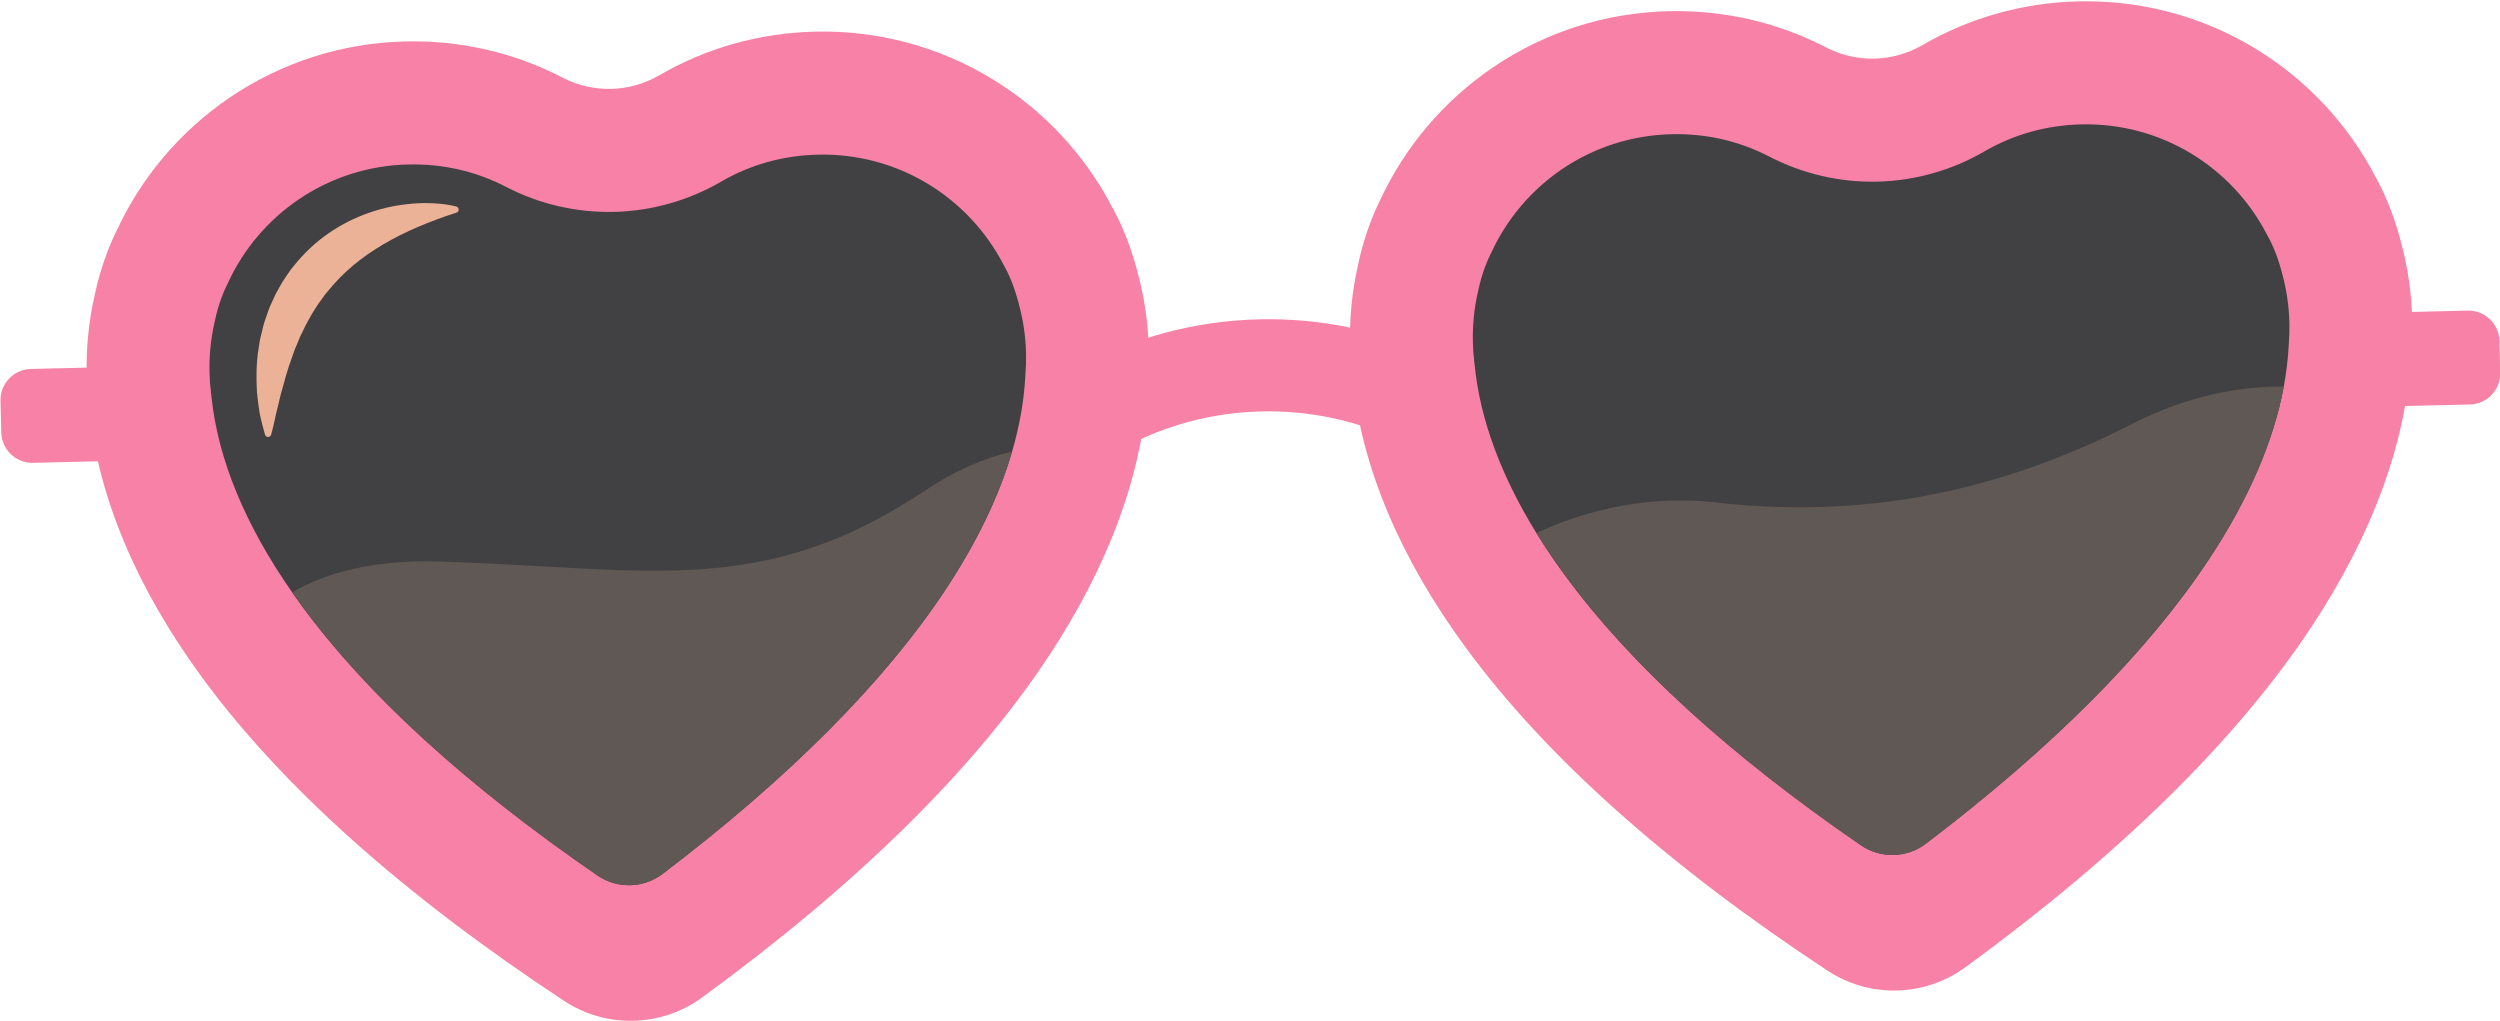 <?xml version="1.0" encoding="UTF-8" standalone="no"?><svg xmlns="http://www.w3.org/2000/svg" xmlns:xlink="http://www.w3.org/1999/xlink" fill="#000000" height="394.9" preserveAspectRatio="xMidYMid meet" version="1" viewBox="-0.2 -0.5 967.1 394.9" width="967.1" zoomAndPan="magnify"><defs><clipPath id="a"><path d="M 33 11 L 445 11 L 445 394.379 L 33 394.379 Z M 33 11"/></clipPath><clipPath id="b"><path d="M 910 119 L 966.988 119 L 966.988 157 L 910 157 Z M 910 119"/></clipPath></defs><g><g clip-path="url(#a)" id="change1_1"><path d="M 244.871 394.367 C 235.281 394.598 225.977 391.926 217.965 386.648 C 155.922 345.777 108.824 303.695 77.98 261.574 C 52.539 226.824 37.848 191.891 34.316 157.734 C 33.766 153.43 33.434 149.047 33.332 144.711 C 33.086 134.449 34.086 124.191 36.301 114.227 C 38.855 102.027 42.617 93.336 44.867 88.863 C 54.492 68 69.625 50.156 88.672 37.23 C 108.723 23.621 132.16 16.121 156.461 15.539 C 178 15.02 198.844 19.887 217.453 29.539 C 229.234 35.648 243.32 35.312 254.797 28.645 C 272.922 18.113 293.508 12.254 315.047 11.738 C 339.348 11.156 363.121 17.527 383.801 30.164 C 403.434 42.16 419.402 59.25 430.016 79.617 C 432.477 83.98 436.656 92.488 439.797 104.578 C 442.488 114.426 443.977 124.613 444.219 134.867 C 444.324 139.211 444.203 143.602 443.863 147.93 C 441.965 182.215 428.965 217.812 405.215 253.734 C 376.426 297.289 331.398 341.574 271.379 385.371 C 263.633 391.023 254.465 394.137 244.871 394.367" fill="#f781a7"/></g><g id="change2_1"><path d="M 396.711 136.078 C 396.773 138.793 396.699 141.547 396.484 144.258 C 396.449 144.633 396.43 145 396.41 145.375 C 395.891 154.742 394.188 164.355 391.324 174.188 C 386.297 191.398 377.688 209.266 365.57 227.602 C 341.918 263.375 305.133 300.324 256.105 337.562 C 248.73 343.172 238.574 343.414 230.938 338.168 C 180.184 303.316 141.672 268.172 116.336 233.57 C 115.137 231.934 113.969 230.297 112.828 228.66 C 94.594 202.527 84.09 177.07 81.594 152.914 C 81.555 152.543 81.512 152.176 81.465 151.801 C 81.121 149.105 80.914 146.359 80.848 143.645 C 80.695 137.23 81.312 130.828 82.699 124.621 C 82.742 124.43 82.785 124.238 82.82 124.039 C 84.414 116.43 86.684 111.574 87.34 110.27 C 87.574 109.801 87.805 109.324 88.023 108.844 C 94.023 95.836 103.48 84.691 115.363 76.629 C 127.848 68.152 142.449 63.488 157.602 63.125 C 171.07 62.805 183.848 65.719 195.574 71.801 C 208.434 78.477 222.895 81.812 237.379 81.469 C 251.867 81.121 266.145 77.094 278.676 69.812 C 290.094 63.172 302.715 59.648 316.191 59.328 C 331.34 58.965 346.148 62.93 359.02 70.793 C 371.273 78.277 381.246 88.949 387.867 101.652 C 388.109 102.121 388.367 102.586 388.629 103.047 C 389.34 104.32 391.836 109.062 393.801 116.605 C 393.848 116.793 393.898 116.98 393.949 117.172 C 395.625 123.305 396.555 129.672 396.711 136.078" fill="#414042"/></g><g id="change1_2"><path d="M 733.59 382.66 C 723.996 382.891 714.691 380.223 706.68 374.941 C 644.637 334.074 597.539 291.992 566.699 249.867 C 541.258 215.121 526.566 180.188 523.031 146.031 C 522.48 141.723 522.152 137.344 522.047 133.004 C 521.801 122.742 522.801 112.488 525.02 102.523 C 527.574 90.324 531.336 81.633 533.582 77.156 C 543.207 56.297 558.344 38.453 577.387 25.527 C 597.438 11.914 620.879 4.414 645.176 3.832 C 666.719 3.316 687.562 8.184 706.172 17.836 C 717.949 23.945 732.039 23.605 743.512 16.941 C 761.637 6.406 782.227 0.551 803.766 0.035 C 828.062 -0.547 851.836 5.82 872.516 18.457 C 892.148 30.453 908.117 47.543 918.73 67.91 C 921.195 72.277 925.371 80.781 928.516 92.871 C 931.203 102.719 932.691 112.906 932.938 123.164 C 933.039 127.504 932.922 131.895 932.578 136.223 C 930.684 170.512 917.68 206.105 893.934 242.031 C 865.145 285.582 820.113 329.871 760.098 373.664 C 752.352 379.32 743.184 382.43 733.59 382.66" fill="#f781a7"/></g><g id="change2_2"><path d="M 885.422 124.375 C 885.484 127.09 885.414 129.84 885.199 132.551 C 885.168 132.926 885.148 133.293 885.129 133.668 C 884.852 138.711 884.223 143.824 883.262 149.004 C 879.309 170.297 869.602 192.727 854.285 215.895 C 830.633 251.672 793.852 288.617 744.824 325.859 C 737.441 331.469 727.289 331.711 719.648 326.461 C 668.895 291.609 630.383 256.469 605.047 221.863 C 601.09 216.453 597.453 211.074 594.152 205.73 C 580.453 183.527 572.445 161.895 570.305 141.211 C 570.273 140.836 570.227 140.469 570.176 140.098 C 569.832 137.398 569.633 134.652 569.566 131.938 C 569.41 125.523 570.031 119.121 571.414 112.914 C 571.461 112.723 571.496 112.531 571.539 112.336 C 573.133 104.727 575.398 99.867 576.051 98.562 C 576.289 98.094 576.516 97.621 576.738 97.141 C 582.742 84.129 592.199 72.984 604.078 64.922 C 616.559 56.445 631.168 51.781 646.316 51.422 C 659.789 51.098 672.562 54.012 684.285 60.098 C 697.152 66.77 711.605 70.109 726.098 69.762 C 740.586 69.414 754.863 65.387 767.395 58.105 C 778.812 51.469 791.434 47.945 804.902 47.621 C 820.055 47.258 834.867 51.223 847.738 59.086 C 859.988 66.57 869.965 77.242 876.586 89.945 C 876.828 90.414 877.086 90.879 877.34 91.344 C 878.059 92.613 880.555 97.355 882.52 104.898 C 882.562 105.086 882.617 105.277 882.668 105.465 C 884.344 111.598 885.27 117.965 885.422 124.375" fill="#414042"/></g><g id="change1_3"><path d="M 541.703 170.23 C 507.629 153.887 467.438 154.848 434.184 172.809 L 417.242 141.441 C 460.504 118.082 512.793 116.828 557.121 138.094 L 541.703 170.23" fill="#f781a7"/></g><g id="change3_1"><path d="M 357.547 189.32 C 369.77 181.191 381.062 176.488 391.324 174.188 C 386.297 191.398 377.688 209.266 365.57 227.602 C 341.918 263.375 305.133 300.324 256.105 337.562 C 248.73 343.172 238.574 343.414 230.938 338.168 C 180.184 303.316 141.672 268.172 116.336 233.57 C 115.137 231.934 113.969 230.297 112.828 228.66 C 125.617 221.152 144.008 215.863 170.414 216.727 C 251.469 219.367 294.586 231.164 357.547 189.32" fill="#605854"/></g><g id="change3_2"><path d="M 883.262 149.004 C 879.309 170.297 869.602 192.727 854.285 215.895 C 830.633 251.672 793.852 288.617 744.824 325.859 C 737.441 331.469 727.289 331.711 719.648 326.461 C 668.895 291.609 630.383 256.469 605.047 221.863 C 601.09 216.453 597.453 211.074 594.152 205.73 C 608.344 199.035 633.289 190.488 663.445 193.863 C 710.949 199.191 764.195 194.359 824.695 163.449 C 846.281 152.43 866.363 148.934 883.262 149.004" fill="#605854"/></g><g id="change4_1"><path d="M 176.316 81.77 C 166.094 85.082 156.559 89.023 148.09 94 C 143.867 96.5 139.914 99.246 136.289 102.285 C 132.664 105.328 129.406 108.691 126.484 112.324 L 125.367 113.676 L 124.352 115.105 L 123.32 116.527 L 122.805 117.234 L 122.34 117.984 C 121.711 118.98 121.09 119.98 120.438 120.965 C 119.863 122 119.312 123.051 118.719 124.082 C 118.098 125.102 117.629 126.207 117.098 127.285 L 116.305 128.91 L 115.902 129.723 L 115.562 130.566 C 115.102 131.691 114.629 132.816 114.148 133.945 C 114.027 134.23 113.895 134.508 113.789 134.797 L 113.484 135.668 L 112.863 137.418 C 111.113 142.07 109.797 146.977 108.43 151.996 C 108.062 153.25 107.852 154.531 107.523 155.809 C 107.207 157.09 106.91 158.379 106.562 159.672 C 106.031 162.273 105.465 164.902 104.715 167.586 L 104.695 167.652 C 104.516 168.305 103.84 168.688 103.188 168.504 C 102.77 168.387 102.461 168.066 102.344 167.684 C 101.523 165.02 100.867 162.312 100.285 159.574 C 99.855 156.828 99.449 154.051 99.207 151.246 C 98.883 145.645 98.902 139.918 99.848 134.223 L 100.18 132.082 L 100.355 131.012 C 100.422 130.656 100.516 130.305 100.594 129.949 C 100.93 128.535 101.273 127.121 101.637 125.703 L 101.91 124.641 L 102.258 123.598 L 102.973 121.512 C 103.453 120.117 103.906 118.715 104.551 117.375 C 105.145 116.016 105.766 114.664 106.395 113.316 C 107.105 112.004 107.844 110.707 108.578 109.402 L 109.137 108.43 L 109.762 107.496 L 111.023 105.633 L 112.312 103.785 L 113.723 102.027 C 117.488 97.348 121.93 93.188 126.836 89.789 C 131.742 86.395 137.062 83.723 142.562 81.805 C 148.059 79.859 153.746 78.734 159.41 78.27 C 160.828 78.145 162.25 78.102 163.664 78.062 C 165.086 78.078 166.492 78.059 167.906 78.168 C 170.738 78.34 173.512 78.66 176.324 79.395 C 176.98 79.562 177.371 80.234 177.203 80.887 C 177.094 81.305 176.781 81.617 176.402 81.742 L 176.316 81.77" fill="#ebb298"/></g><g clip-path="url(#b)" id="change1_5"><path d="M 955.281 155.969 L 923.027 156.738 C 916.43 156.898 910.902 151.629 910.746 145.031 L 910.449 132.707 C 910.293 126.109 915.562 120.582 922.16 120.422 L 954.41 119.652 C 961.012 119.492 966.535 124.762 966.695 131.359 L 966.988 143.684 C 967.148 150.281 961.879 155.809 955.281 155.969" fill="#f781a7"/></g><g id="change1_4"><path d="M 44.836 177.773 L 12.582 178.547 C 5.984 178.703 0.457 173.438 0.297 166.836 L 0.004 154.516 C -0.156 147.914 5.113 142.387 11.715 142.23 L 43.965 141.457 C 50.562 141.301 56.09 146.566 56.25 153.168 L 56.543 165.488 C 56.703 172.09 51.434 177.617 44.836 177.773" fill="#f781a7"/></g></g></svg>